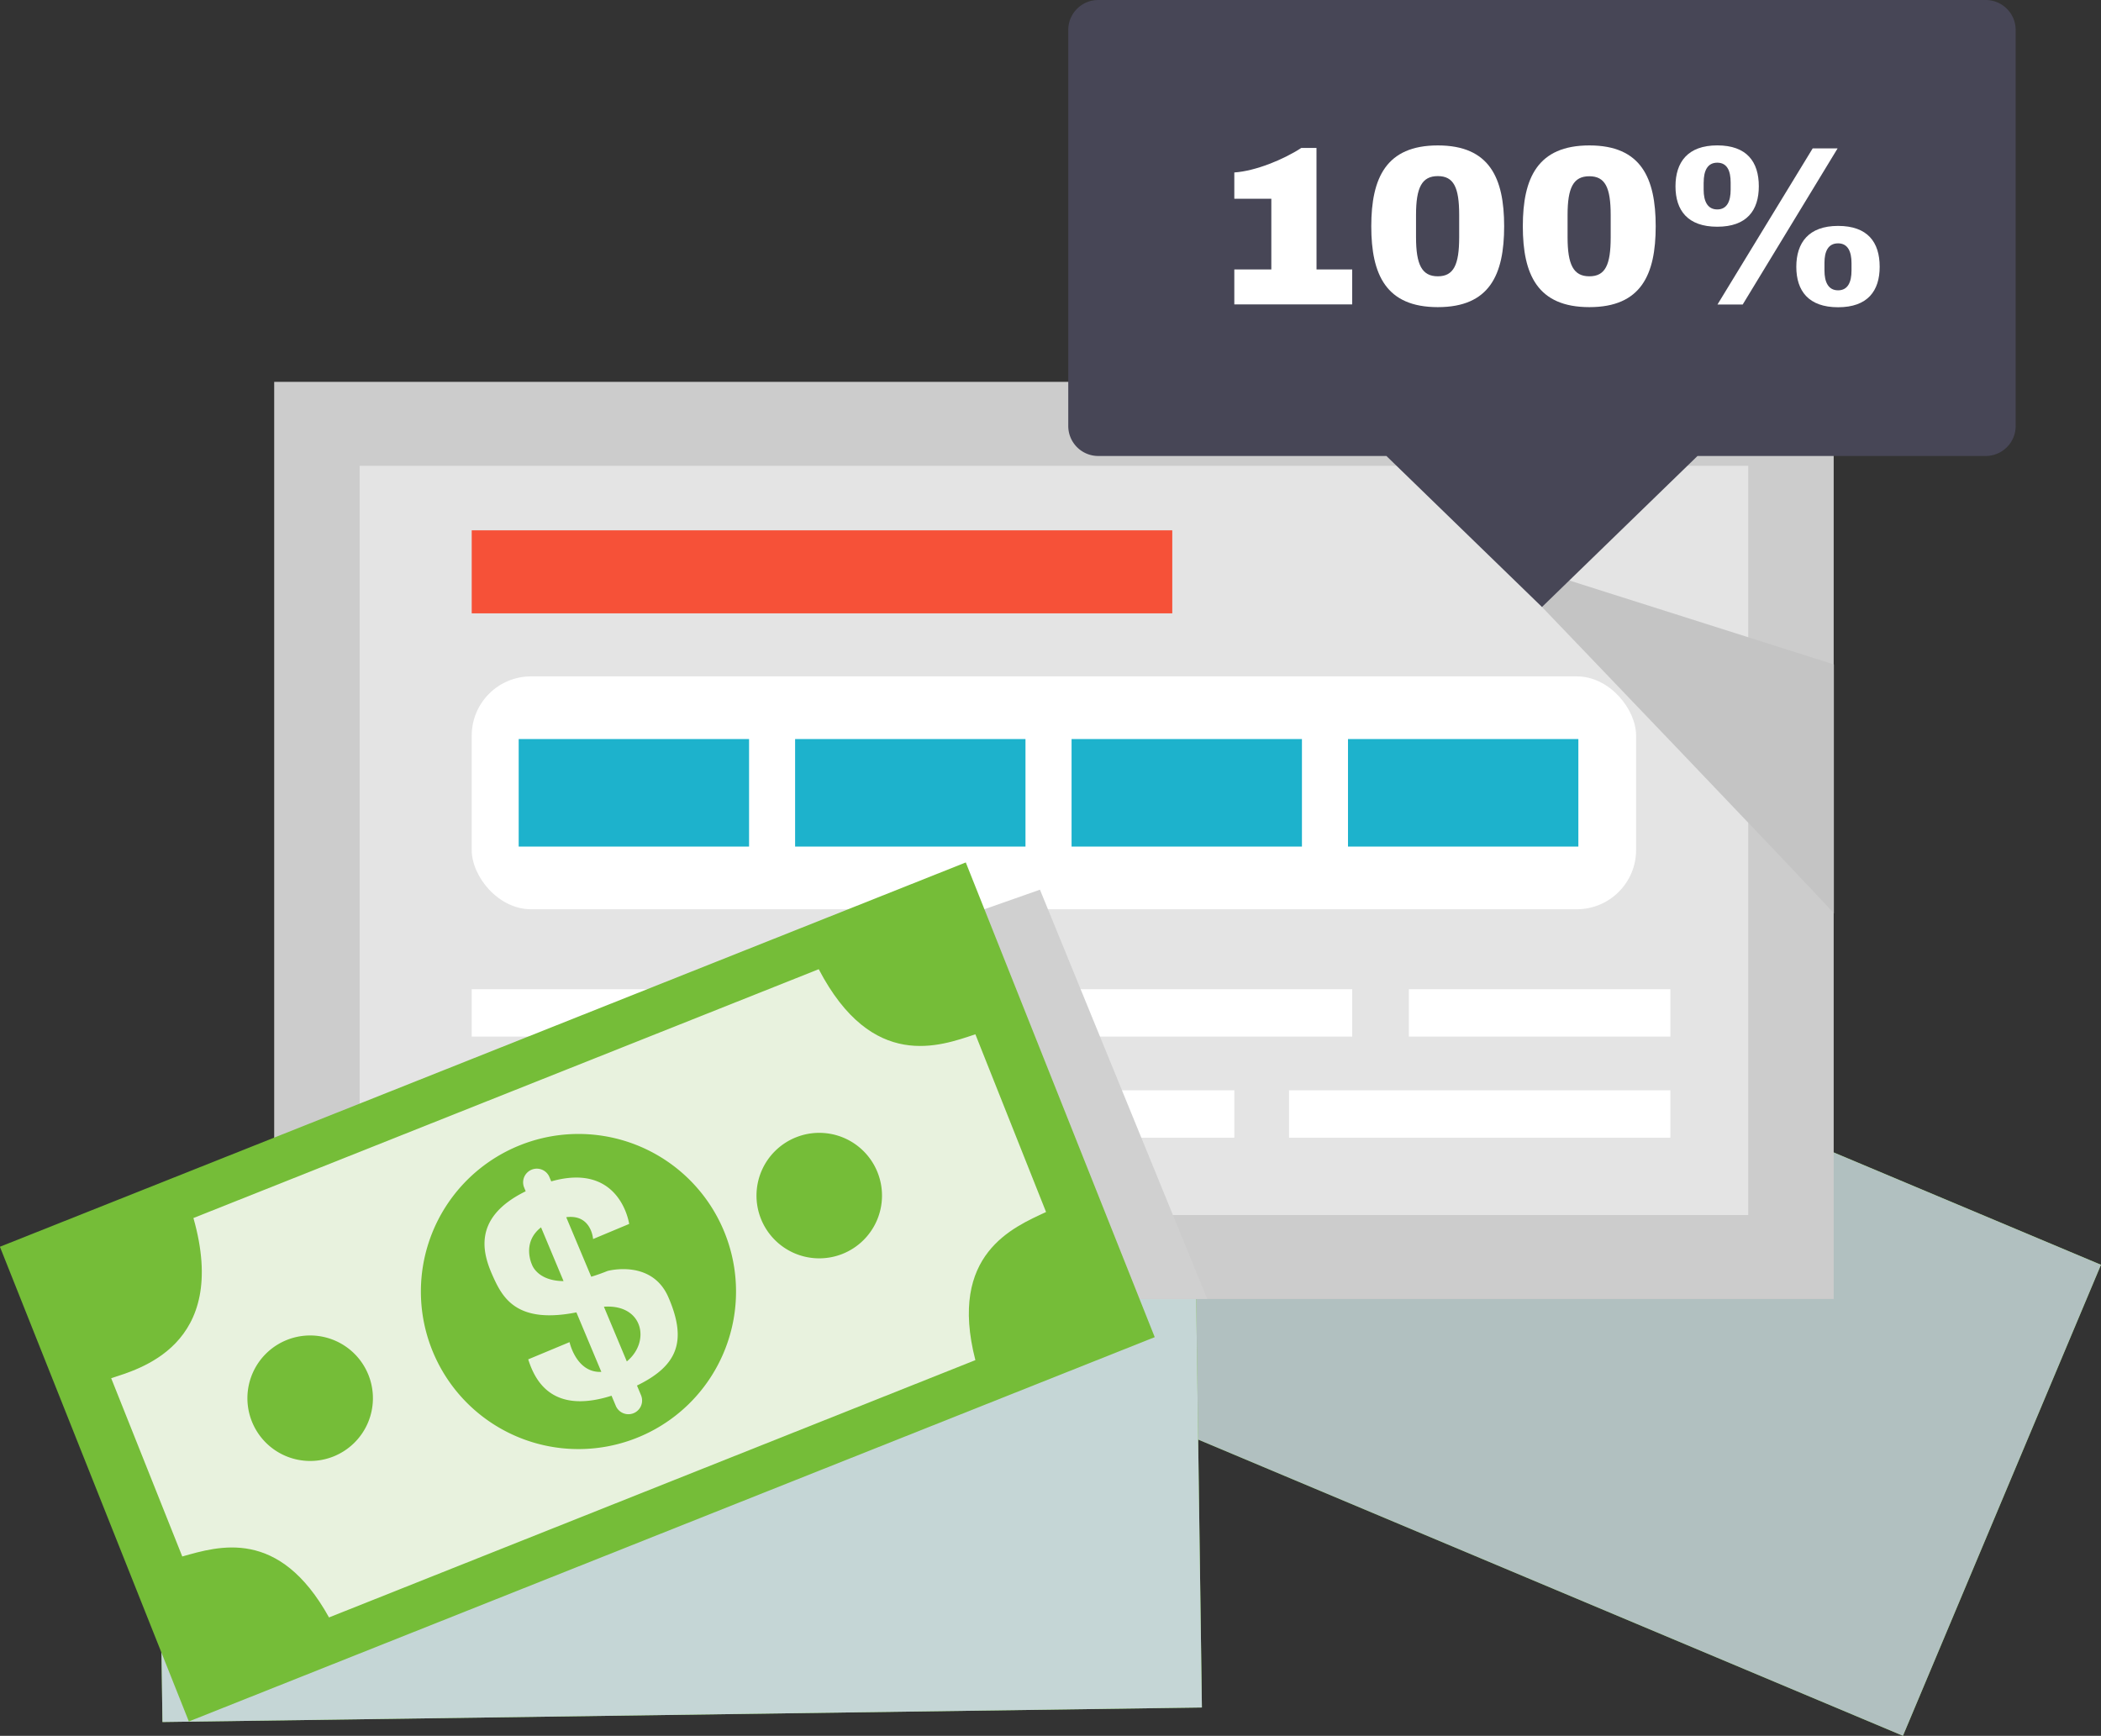 <svg xmlns="http://www.w3.org/2000/svg" viewBox="0 0 564.81 466.72"><rect x="0" y="0" width="564.81" height="466.72" fill="#333333" stroke="none"/><defs><style>.cls-1{isolation:isolate;}.cls-2{fill:#75bd38;}.cls-3{fill:#ffffd0;}.cls-4{fill:#b1c0c0;}.cls-11,.cls-13,.cls-4,.cls-5{mix-blend-mode:multiply;}.cls-5{fill:#c5d6d6;}.cls-6{fill:#ccc;}.cls-7{fill:#e4e4e4;}.cls-8{fill:#fff;}.cls-9{fill:#1db2cc;}.cls-10{fill:#f65138;}.cls-11{fill:#c4c4c4;}.cls-12{fill:#474656;}.cls-13{fill:#d0d0d0;}.cls-14{fill:#e8f2de;}</style></defs><g class="cls-1"><g id="圖層_1" data-name="圖層 1"><rect class="cls-2" x="340.7" y="209.52" width="137.37" height="279.46" transform="translate(-71.23 591.29) rotate(-67.2)"/><path class="cls-3" d="M303.72,278l-20,47.56c8.88,4.88,24.06,12.59,16.66,39.34l172.43,72.49c14.78-25.54,32.33-18.3,41.48-15.09l19.92-47.4c-8.87-4.37-26.83-12.22-17.75-42l-166.77-70.1C332.44,294.28,310.24,281.11,303.72,278Z"/><path class="cls-2" d="M353.65,325.83a16.87,16.87,0,1,1-9-22.1A16.87,16.87,0,0,1,353.65,325.83Z"/><path class="cls-2" d="M489.43,382.92a16.86,16.86,0,1,1-9-22.09A16.86,16.86,0,0,1,489.43,382.92Z"/><path class="cls-2" d="M448.7,365.79a42.36,42.36,0,1,1-22.63-55.45A42.35,42.35,0,0,1,448.7,365.79Z"/><path class="cls-3" d="M424.36,367C428.64,356.5,418,350.3,418,350.3c-1.56-.68-3-1.37-4.19-2.06l6.74-16c5.37,4.23.87,9.27.87,9.27l9.69,4.08s10.29-13.38-6.52-23l.56-1.32a3.68,3.68,0,0,0-6.78-2.86l-.48,1.15c-16-5.63-20.48,4.45-22.72,10.32-2.17,5.72-4,13.29,9,22.21l-6.74,16c-5-4.6-.27-11.72-.27-11.72L386,351.69c-2.62,5-6.38,14.84,8.72,22.85l-1.14,2.7a3.68,3.68,0,0,0,6.79,2.85l1.09-2.6C412.87,381.55,419.5,378.92,424.36,367Zm-19.43-32.41s2.22-6.16,8.83-5.24l-6.07,14.44C402.77,338.65,404.93,334.55,404.93,334.55ZM404.21,371l6.19-14.73C418.34,363.31,412.59,371.94,404.21,371Z"/><rect class="cls-4" x="340.7" y="209.52" width="137.37" height="279.46" transform="translate(-71.23 591.29) rotate(-67.2)"/><rect class="cls-2" x="42.7" y="323.69" width="279.46" height="137.37" transform="translate(-5.46 2.58) rotate(-0.8)"/><path class="cls-3" d="M57.06,369.34l.72,51.58c10.08.92,27.08,1.91,31,29.39l187-2.62c3.32-29.32,22.3-29.71,32-30.42l-.72-51.42c-9.88-.44-29.48-.45-33.09-31.38L93.09,337C89.92,372.8,64.31,369.62,57.06,369.34Z"/><path class="cls-2" d="M122,393.23a16.87,16.87,0,1,1-17.13-16.65A16.88,16.88,0,0,1,122,393.23Z"/><path class="cls-2" d="M269.27,391.17a16.87,16.87,0,1,1-17.08-16.64A16.87,16.87,0,0,1,269.27,391.17Z"/><path class="cls-2" d="M225.09,391.79a42.36,42.36,0,1,1-43-41.76A42.35,42.35,0,0,1,225.09,391.79Z"/><path class="cls-3" d="M203.25,402.6c-.27-11.3-12.52-12.71-12.52-12.71-1.7,0-3.25-.07-4.67-.21l-.24-17.4c6.62,1.72,4.51,8.15,4.51,8.15l10.52-.15s4.07-16.37-15.17-18.43l0-1.44a3.68,3.68,0,0,0-7.36.1v1.24c-16.88,1.24-17,12.29-16.67,18.56.3,6.11,1.63,13.79,17.17,16.74l.24,17.38c-6.39-2.23-4.94-10.64-4.94-10.64L162,404c-.41,5.61.1,16.15,17.14,17.44l0,2.93a3.68,3.68,0,0,0,7.36-.1l0-2.82C198.56,420.58,203.58,415.51,203.25,402.6Zm-30.78-21.92s-.43-6.53,6-8.34l.22,15.66C172.14,385.3,172.47,380.68,172.47,380.68Zm13.94,33.72-.22-16C196.27,401.66,194.45,411.88,186.41,414.4Z"/><rect class="cls-5" x="42.7" y="323.69" width="279.46" height="137.37" transform="translate(-5.46 2.58) rotate(-0.8)"/><rect class="cls-6" x="73.71" y="102.67" width="419.24" height="246.58"/><rect class="cls-7" x="96.68" y="125.24" width="373.3" height="201.45"/><rect class="cls-8" x="126.81" y="181.86" width="313.02" height="62.61" rx="15.94"/><rect class="cls-9" x="139.44" y="198.71" width="61.93" height="28.91"/><rect class="cls-9" x="213.75" y="198.71" width="61.93" height="28.91"/><rect class="cls-9" x="288.07" y="198.71" width="61.93" height="28.91"/><rect class="cls-9" x="362.38" y="198.71" width="61.93" height="28.91"/><rect class="cls-8" x="126.81" y="265.96" width="95.86" height="12.75"/><rect class="cls-10" x="126.81" y="142.59" width="188.33" height="22.32"/><rect class="cls-8" x="242.3" y="265.96" width="121.21" height="12.75"/><rect class="cls-8" x="378.75" y="265.96" width="70.3" height="12.75"/><rect class="cls-8" x="126.81" y="293.15" width="72.01" height="12.75"/><rect class="cls-8" x="213.75" y="293.15" width="63.74" height="12.75"/><rect class="cls-8" x="291.3" y="293.15" width="40.52" height="12.75"/><rect class="cls-8" x="346.53" y="293.15" width="102.51" height="12.75"/><path class="cls-11" d="M414.53,163.2S486.7,238.45,493,245.59V178.65l-78.42-24.9C427,168.79,402.23,147.83,414.53,163.2Z"/><path class="cls-12" d="M287.18,8.06V114.54a8.06,8.06,0,0,0,8.07,8.06h77.46l41.82,40.6,41.81-40.6h77.47a8.06,8.06,0,0,0,8.06-8.06V8.06A8.06,8.06,0,0,0,533.81,0H295.25A8.06,8.06,0,0,0,287.18,8.06Z"/><path class="cls-8" d="M353.92,72.44h9.59v9.4H331.82v-9.4h9.95v-19h-9.95V46.37c5.68-.37,13.25-3.48,18-6.59h4.09Z"/><path class="cls-8" d="M404.36,60.84c0,13-3.9,21.74-17.83,21.74s-17.89-8.74-17.89-21.74,4-21.74,17.89-21.74S404.36,47.83,404.36,60.84Zm-23.69-3.05v6c0,7.39,1.59,10.5,5.86,10.5s5.74-3.11,5.74-10.5v-6c0-7.39-1.46-10.44-5.74-10.44S380.67,50.4,380.67,57.79Z"/><path class="cls-8" d="M445.1,60.84c0,13-3.91,21.74-17.83,21.74s-17.89-8.74-17.89-21.74,4-21.74,17.89-21.74S445.1,47.83,445.1,60.84Zm-23.69-3.05v6c0,7.39,1.58,10.5,5.86,10.5S433,71.22,433,63.83v-6c0-7.39-1.47-10.44-5.74-10.44S421.41,50.4,421.41,57.79Z"/><path class="cls-8" d="M472.82,50.09c0,6.48-3.23,10.87-11.17,10.87s-11.23-4.39-11.23-10.87,3.29-11,11.23-11S472.82,43.5,472.82,50.09Zm-14.83-1V51c0,3.05,1,5.31,3.66,5.31s3.6-2.26,3.6-5.31V49.06c0-3.06-.91-5.32-3.6-5.32S458,46,458,49.06Zm10.5,32.78h-6.78L487.3,39.9H494Zm36.82-10.13c0,6.47-3.24,10.87-11.18,10.87s-11.23-4.4-11.23-10.87,3.3-11,11.23-11S505.31,65.11,505.31,71.71Zm-14.84-1v2c0,3.06,1,5.32,3.66,5.32s3.61-2.26,3.61-5.32v-2c0-3-.92-5.31-3.61-5.31S490.47,67.62,490.47,70.67Z"/><path class="cls-13" d="M279.57,239.21s-92.77,32.3-116.75,44.17c-30.46,15.08-44,51.58-74.85,65.87H324.54Z"/><rect class="cls-2" x="15.49" y="278.66" width="279.46" height="137.37" transform="translate(-117.45 82.03) rotate(-21.7)"/><path class="cls-14" d="M29.89,370.56,49,418.49c9.74-2.74,26-7.88,39.45,16.39L262.21,365.7c-7.36-28.57,10.22-35.71,19-39.83l-19-47.78c-9.39,3.12-27.7,10.1-42.11-17.5L52,327.49C61.82,362.07,36.76,368.24,29.89,370.56Z"/><path class="cls-2" d="M99.06,369.71a16.87,16.87,0,1,1-21.93-9.44A16.87,16.87,0,0,1,99.06,369.71Z"/><path class="cls-2" d="M235.92,315.24a16.87,16.87,0,1,1-21.9-9.46A16.86,16.86,0,0,1,235.92,315.24Z"/><path class="cls-2" d="M194.86,331.58a42.36,42.36,0,1,1-55-23.69A42.34,42.34,0,0,1,194.86,331.58Z"/><path class="cls-14" d="M179.7,348.83c-4.46-10.38-16.36-7.11-16.36-7.11-1.58.63-3,1.14-4.4,1.55l-6.72-16c6.78-.88,7.22,5.87,7.22,5.87l9.7-4.06s-2.33-16.71-20.95-11.44l-.56-1.33a3.68,3.68,0,0,0-6.78,2.84l.47,1.15c-15.2,7.45-11.17,17.73-8.55,23.43s6.66,12.19,22.18,9.13l6.71,16c-6.76.31-8.55-8-8.55-8L142,365.49c1.71,5.35,6.12,14.94,22.4,9.78l1.14,2.71a3.68,3.68,0,0,0,6.79-2.84l-1.09-2.61C182.05,367.27,184.83,360.69,179.7,348.83ZM143,340s-2.83-5.9,2.45-10l6.05,14.45C144.38,344.4,143,340,143,340Zm25.52,26.08-6.17-14.74C172.87,350.58,175,360.73,168.48,366.07Z"/></g></g></svg>